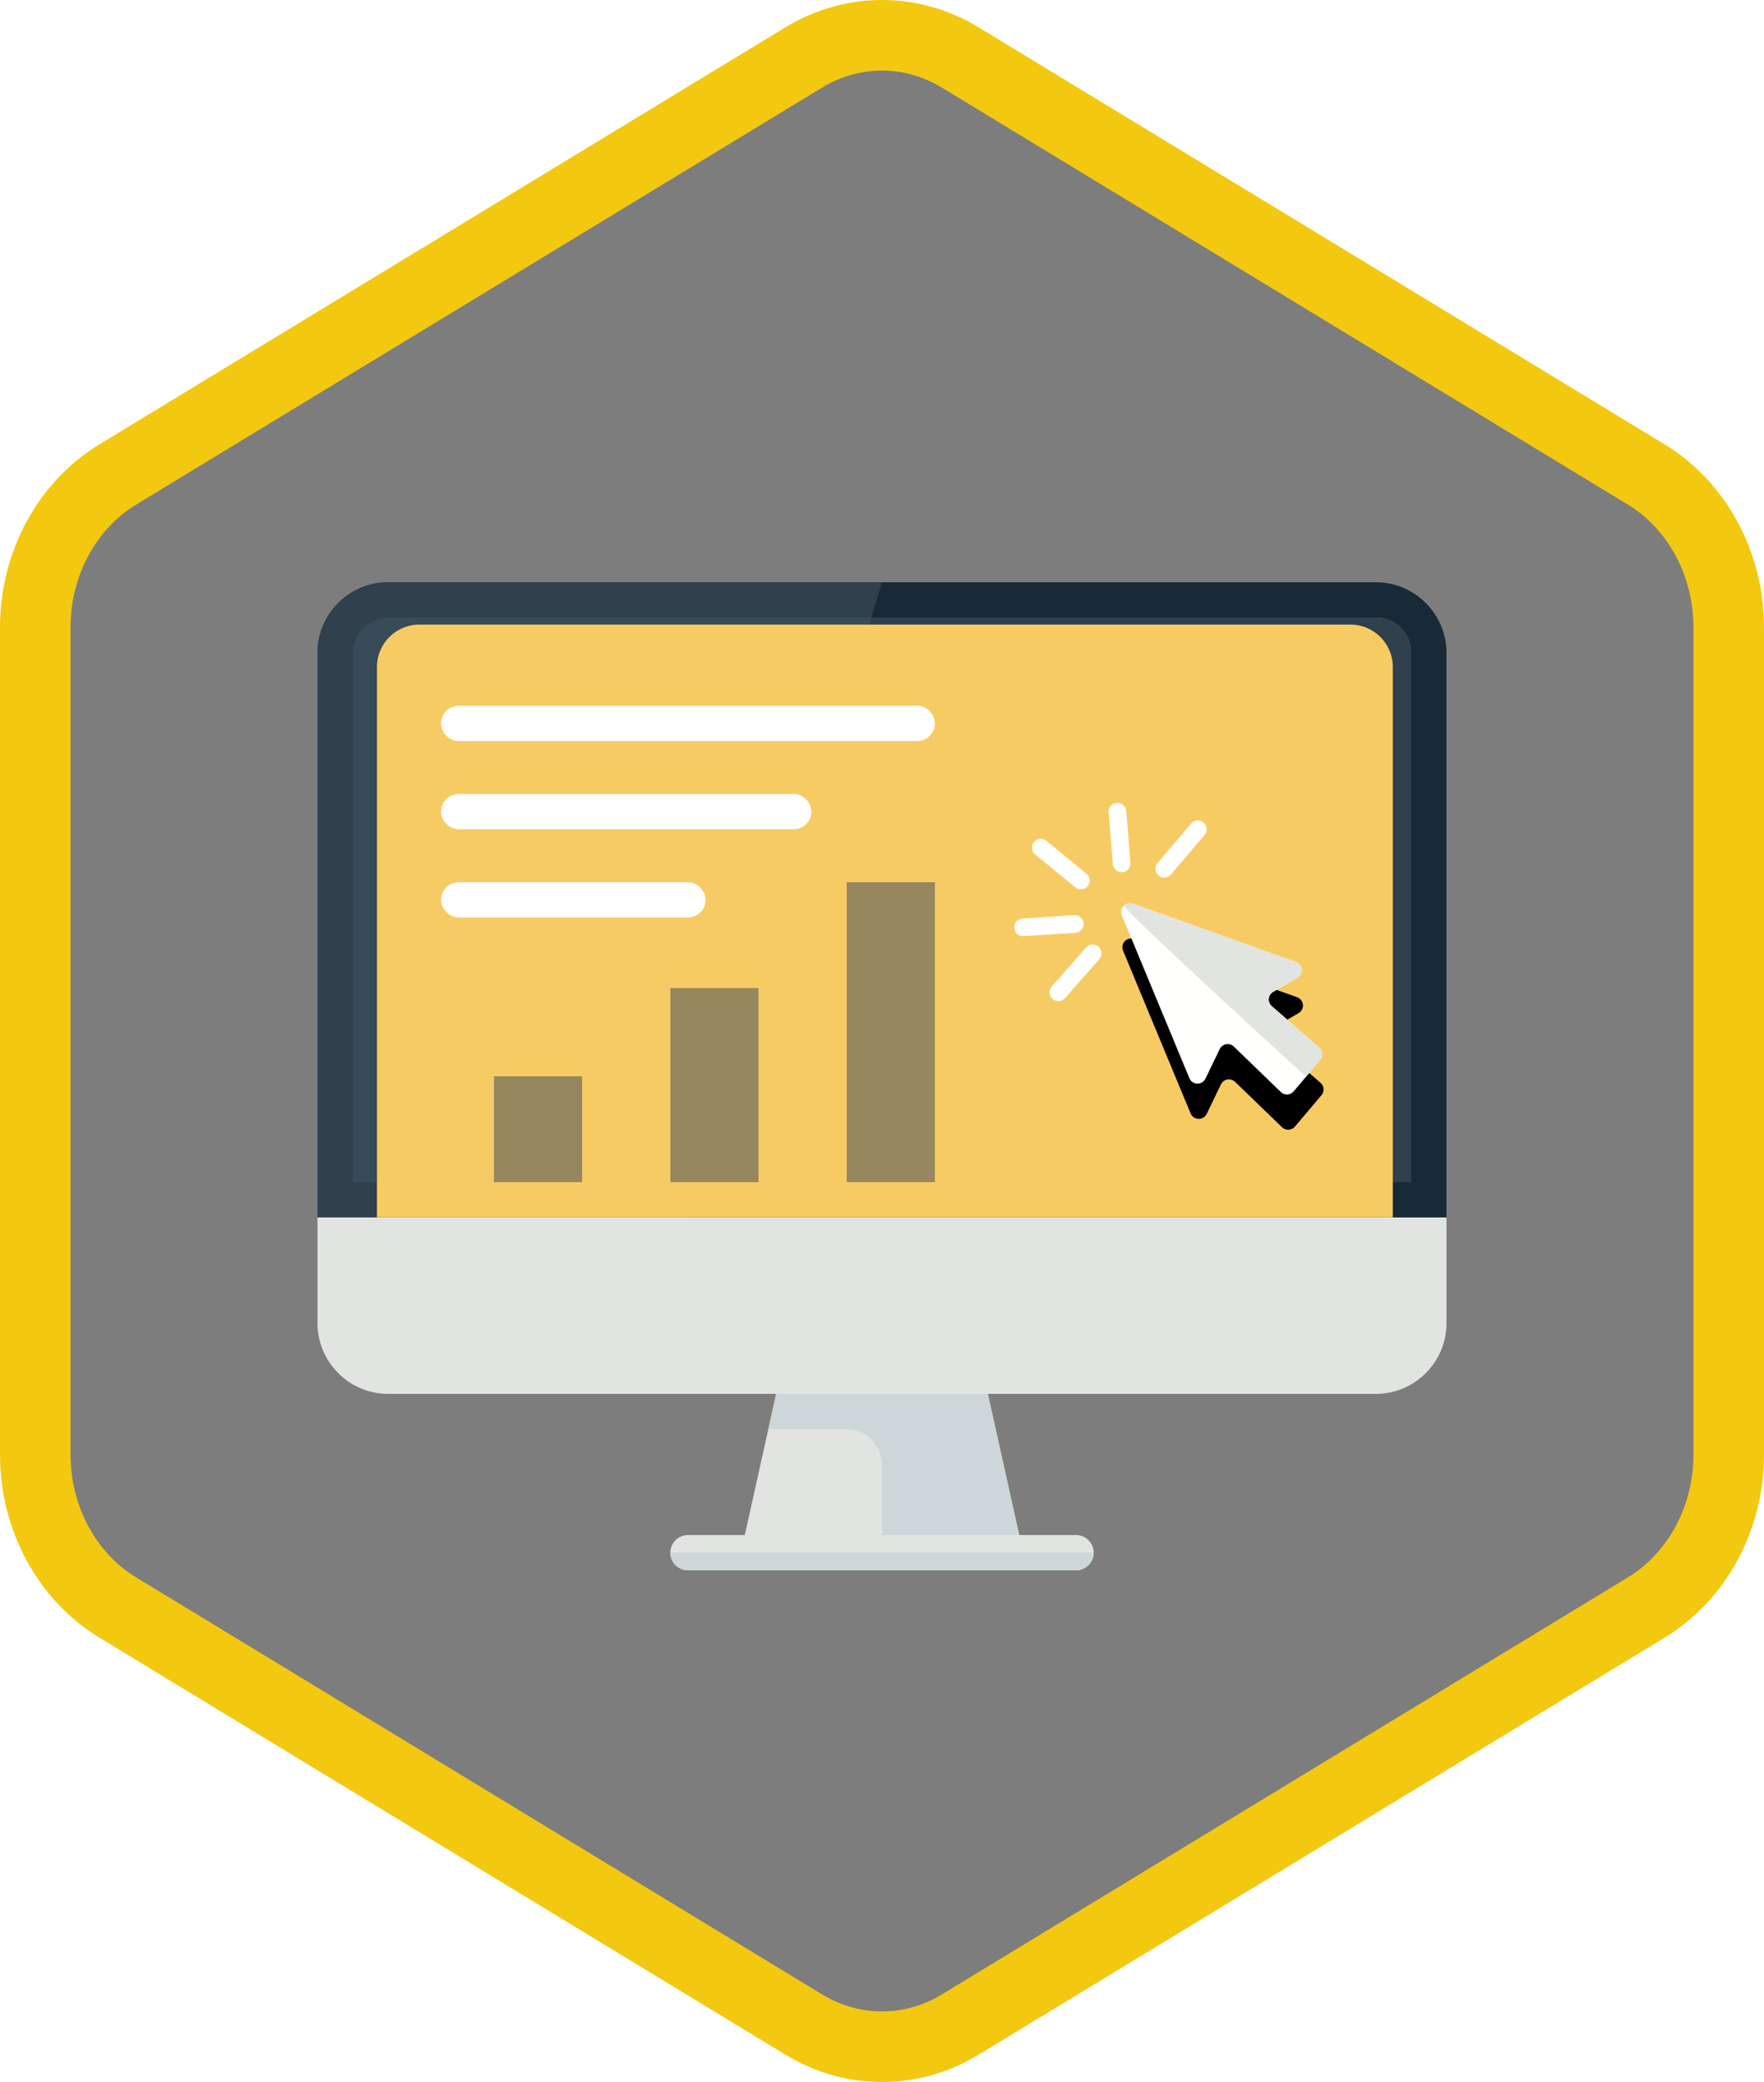 <?xml version="1.0" encoding="UTF-8"?>
<svg width="100px" height="118px" viewBox="0 0 100 118" version="1.1" xmlns="http://www.w3.org/2000/svg" xmlns:xlink="http://www.w3.org/1999/xlink">
    <!-- Generator: Sketch 55.2 (78181) - https://sketchapp.com -->
    <title>Create Reports with Power BI Desktop/create-reports-with-power-bi-desktop</title>
    <desc>Created with Sketch.</desc>
    <defs>
        <path d="M42.742,1.497 C44.374,0.499 46.187,0 48,0 C49.813,0 51.627,0.499 53.256,1.497 L90.591,24.332 C93.933,26.377 96,30.203 96,34.353 L96,79.647 C96,83.795 93.933,87.624 90.591,89.668 L53.256,112.505 C51.627,113.501 49.813,114 48,114 C46.187,114 44.374,113.501 42.742,112.505 L5.409,89.668 C2.066,87.624 0,83.795 0,79.647 L0,34.353 C0,30.203 2.066,26.377 5.409,24.332 L42.742,1.497 Z" id="path-1"></path>
        <filter x="-6.2%" y="-7.1%" width="112.5%" height="114.3%" filterUnits="objectBoundingBox" id="filter-3">
            <feOffset dx="0" dy="2" in="SourceAlpha" result="shadowOffsetOuter1"></feOffset>
            <feColorMatrix values="0 0 0 0 0   0 0 0 0 0   0 0 0 0 0  0 0 0 0.096 0" type="matrix" in="shadowOffsetOuter1" result="shadowMatrixOuter1"></feColorMatrix>
            <feMerge>
                <feMergeNode in="shadowMatrixOuter1"></feMergeNode>
                <feMergeNode in="SourceGraphic"></feMergeNode>
            </feMerge>
        </filter>
        <path d="M0.396,1.057 L3.902,10.414 C3.999,10.672 4.287,10.803 4.546,10.707 C4.661,10.664 4.756,10.58 4.813,10.471 L5.678,8.824 C5.807,8.579 6.109,8.485 6.353,8.614 C6.401,8.639 6.444,8.671 6.481,8.709 L9.055,11.377 C9.247,11.576 9.563,11.581 9.762,11.39 C9.77,11.382 9.778,11.374 9.785,11.366 L11.353,9.637 C11.537,9.435 11.524,9.122 11.324,8.936 L8.709,6.496 C8.507,6.307 8.496,5.991 8.685,5.789 C8.722,5.748 8.767,5.714 8.816,5.688 L10.215,4.947 C10.459,4.818 10.552,4.516 10.423,4.272 C10.367,4.167 10.276,4.085 10.166,4.041 L1.049,0.417 C0.792,0.315 0.502,0.44 0.4,0.697 C0.354,0.812 0.353,0.941 0.396,1.057 Z" id="path-4"></path>
        <filter x="-5.4%" y="-5.3%" width="112.3%" height="128.8%" filterUnits="objectBoundingBox" id="filter-5">
            <feOffset dx="0" dy="2" in="SourceAlpha" result="shadowOffsetOuter1"></feOffset>
            <feColorMatrix values="0 0 0 0 0   0 0 0 0 0   0 0 0 0 0  0 0 0 0.1 0" type="matrix" in="shadowOffsetOuter1"></feColorMatrix>
        </filter>
    </defs>
    <g id="Badges" stroke="none" stroke-width="1" fill="none" fill-rule="evenodd">
        <g id="Create-Reports-with-Power-BI-Desktop" transform="translate(-50, -50)">
            <g id="Create-Reports-with-Power-BI-Desktop/create-reports-with-power-bi-desktop" transform="translate(50, 50)">
                <g id="Mask" transform="translate(2, 2)">
                    <mask id="mask-2" fill="white">
                        <use xlink:href="#path-1"></use>
                    </mask>
                    <use fill="#7D7D7D" xlink:href="#path-1"></use>
                    <g id="Monitor" filter="url(#filter-3)" mask="url(#mask-2)">
                        <g transform="translate(16, 29)">
                            <path d="M0,36 L0,42 C0,44.2 1.8,46 4,46 L60,46 C62.2,46 64,44.2 64,42 L64,36 L0,36" id="Fill-1285" fill="#E1E4E1"></path>
                            <path d="M4,0 C1.8,0 0,1.8 0,4 L0,36 L64,36 L64,4 C64,1.8 62.2,0 60,0 L4,0 Z M60,2 C61.103,2 62,2.897 62,4 L62,34 L2,34 L2,4 C2,2.897 2.897,2 4,2 L60,2 L60,2 Z" id="Fill-1287" fill="#182A37"></path>
                            <path d="M2,4 C2,2.897 2.897,2 4,2 L60,2 C61.103,2 62,2.897 62,4 L62,34 L2,34 L2,4" id="Fill-1288" fill="#30404D"></path>
                            <path d="M4,2 L31.389,2 L21.611,34 L2,34 L2,4 C2,2.897 2.897,2 4,2" id="Fill-1289" fill="#384B58"></path>
                            <path d="M4,0 L32,0 L31.389,2 L4,2 C2.897,2 2,2.897 2,4 L2,34 L21.611,34 L21,36 L0,36 L0,4 C0,1.8 1.8,0 4,0" id="Fill-1290" fill="#30404D"></path>
                            <polyline id="Fill-1291" fill="#E1E4E1" points="40 55 24 55 26 46 38 46 40 55"></polyline>
                            <path d="M40,55 L38,46 L26,46 L25.555,48 L30,48 C31.105,48 32,48.895 32,50 L32,55 L40,55" id="Fill-1292" fill="#CDD6D8"></path>
                            <path d="M44,55 C44,55.55 43.55,56 43,56 L21,56 C20.45,56 20,55.55 20,55 C20,54.45 20.45,54 21,54 L43,54 C43.55,54 44,54.45 44,55" id="Fill-1293" fill="#E1E4E1"></path>
                            <path d="M21,56 L43,56 C43.55,56 44,55.55 44,55 L20,55 C20,55.55 20.45,56 21,56" id="Fill-1294" fill="#CDD6D8"></path>
                            <path d="M3.371,4.799 C3.371,3.476 4.447,2.399 5.77,2.399 L58.558,2.399 C59.88,2.399 60.957,3.476 60.957,4.799 L60.957,35.992 L3.371,35.992 L3.371,4.799" id="Fill-1417" fill="#F7CB64"></path>
                        </g>
                    </g>
                    <g id="Computer" mask="url(#mask-2)" fill-rule="nonzero">
                        <g transform="translate(23, 38)" id="Rectangle">
                            <rect stroke="#FFFFFF" stroke-width="1" fill="#FFFFFF" x="0.5" y="0.5" width="27" height="1" rx="0.5"></rect>
                            <rect stroke="#FFFFFF" stroke-width="1" fill="#FFFFFF" x="0.5" y="5.5" width="20" height="1" rx="0.5"></rect>
                            <rect stroke="#FFFFFF" stroke-width="1" fill="#FFFFFF" x="0.5" y="10.5" width="14" height="1" rx="0.5"></rect>
                            <rect stroke="none" fill="#978760" x="3" y="21" width="5" height="6"></rect>
                            <rect stroke="none" fill="#978760" x="13" y="16" width="5" height="11"></rect>
                            <rect stroke="none" fill="#978760" x="23" y="10" width="5" height="17"></rect>
                        </g>
                    </g>
                    <g id="Mouse-Clicker" mask="url(#mask-2)">
                        <g transform="translate(56, 44)">
                            <g id="Group-43" stroke="none" fill-rule="evenodd" transform="translate(11.368, 10.624) rotate(-2) translate(-11.368, -10.624) translate(5.368, 4.624)">
                                <g id="Path-10" fill-rule="nonzero">
                                    <use fill="black" fill-opacity="1" filter="url(#filter-5)" xlink:href="#path-4"></use>
                                    <use fill="#FFFFFE" xlink:href="#path-4"></use>
                                </g>
                                <path d="M1.02,0.413 C0.802,0.363 0.645,0.392 0.55,0.499 C0.455,0.607 3.777,3.96 10.517,10.559 L11.353,9.637 C11.537,9.435 11.524,9.122 11.324,8.936 L8.709,6.496 C8.507,6.307 8.496,5.991 8.685,5.789 C8.722,5.748 8.767,5.714 8.816,5.688 L10.214,4.948 C10.458,4.819 10.551,4.516 10.422,4.272 C10.366,4.167 10.275,4.085 10.164,4.041 L1.02,0.413 Z" id="Path-10" fill="#E1E4E1" fill-rule="nonzero"></path>
                            </g>
                            <path d="M8,3.24 L9.904,1" id="Path-12" stroke="#FFFFFF" stroke-linecap="round" fill-rule="nonzero"></path>
                            <path d="M4.513,2.585 L6.417,0.345" id="Path-12" stroke="#FFFFFF" stroke-linecap="round" fill-rule="nonzero" transform="translate(5.465, 1.465) rotate(-45) translate(-5.465, -1.465) "></path>
                            <path d="M1.185,4.091 L3.088,1.851" id="Path-12" stroke="#FFFFFF" stroke-linecap="round" fill-rule="nonzero" transform="translate(2.136, 2.971) rotate(-91) translate(-2.136, -2.971) "></path>
                            <path d="M0.515,7.583 L2.419,5.343" id="Path-12" stroke="#FFFFFF" stroke-linecap="round" fill-rule="nonzero" transform="translate(1.467, 6.463) rotate(-134) translate(-1.467, -6.463) "></path>
                            <path d="M2.019,10.256 L3.923,8.016" id="Path-12" stroke="#FFFFFF" stroke-linecap="round" fill-rule="nonzero" transform="translate(2.971, 9.136) rotate(-179) translate(-2.971, -9.136) "></path>
                        </g>
                    </g>
                </g>
                <g id="Power-BI-Hex-Border" stroke="#F2C811" stroke-width="4">
                    <path d="M45.562,3.258 L45.562,3.258 L6.673,26.894 C3.797,28.643 2,31.951 2,35.558 L2,82.442 C2,86.049 3.798,89.359 6.673,91.106 L45.561,114.742 C46.929,115.572 48.455,116 50,116 C51.546,116 53.072,115.572 54.436,114.743 L93.327,91.106 C96.202,89.358 98,86.048 98,82.442 L98,35.558 C98,31.952 96.203,28.644 93.327,26.894 L54.435,3.258 C53.072,2.428 51.546,2 50,2 C48.454,2 46.929,2.428 45.562,3.258 Z" id="Azure-Hex-Border"></path>
                </g>
            </g>
        </g>
    </g>
</svg>